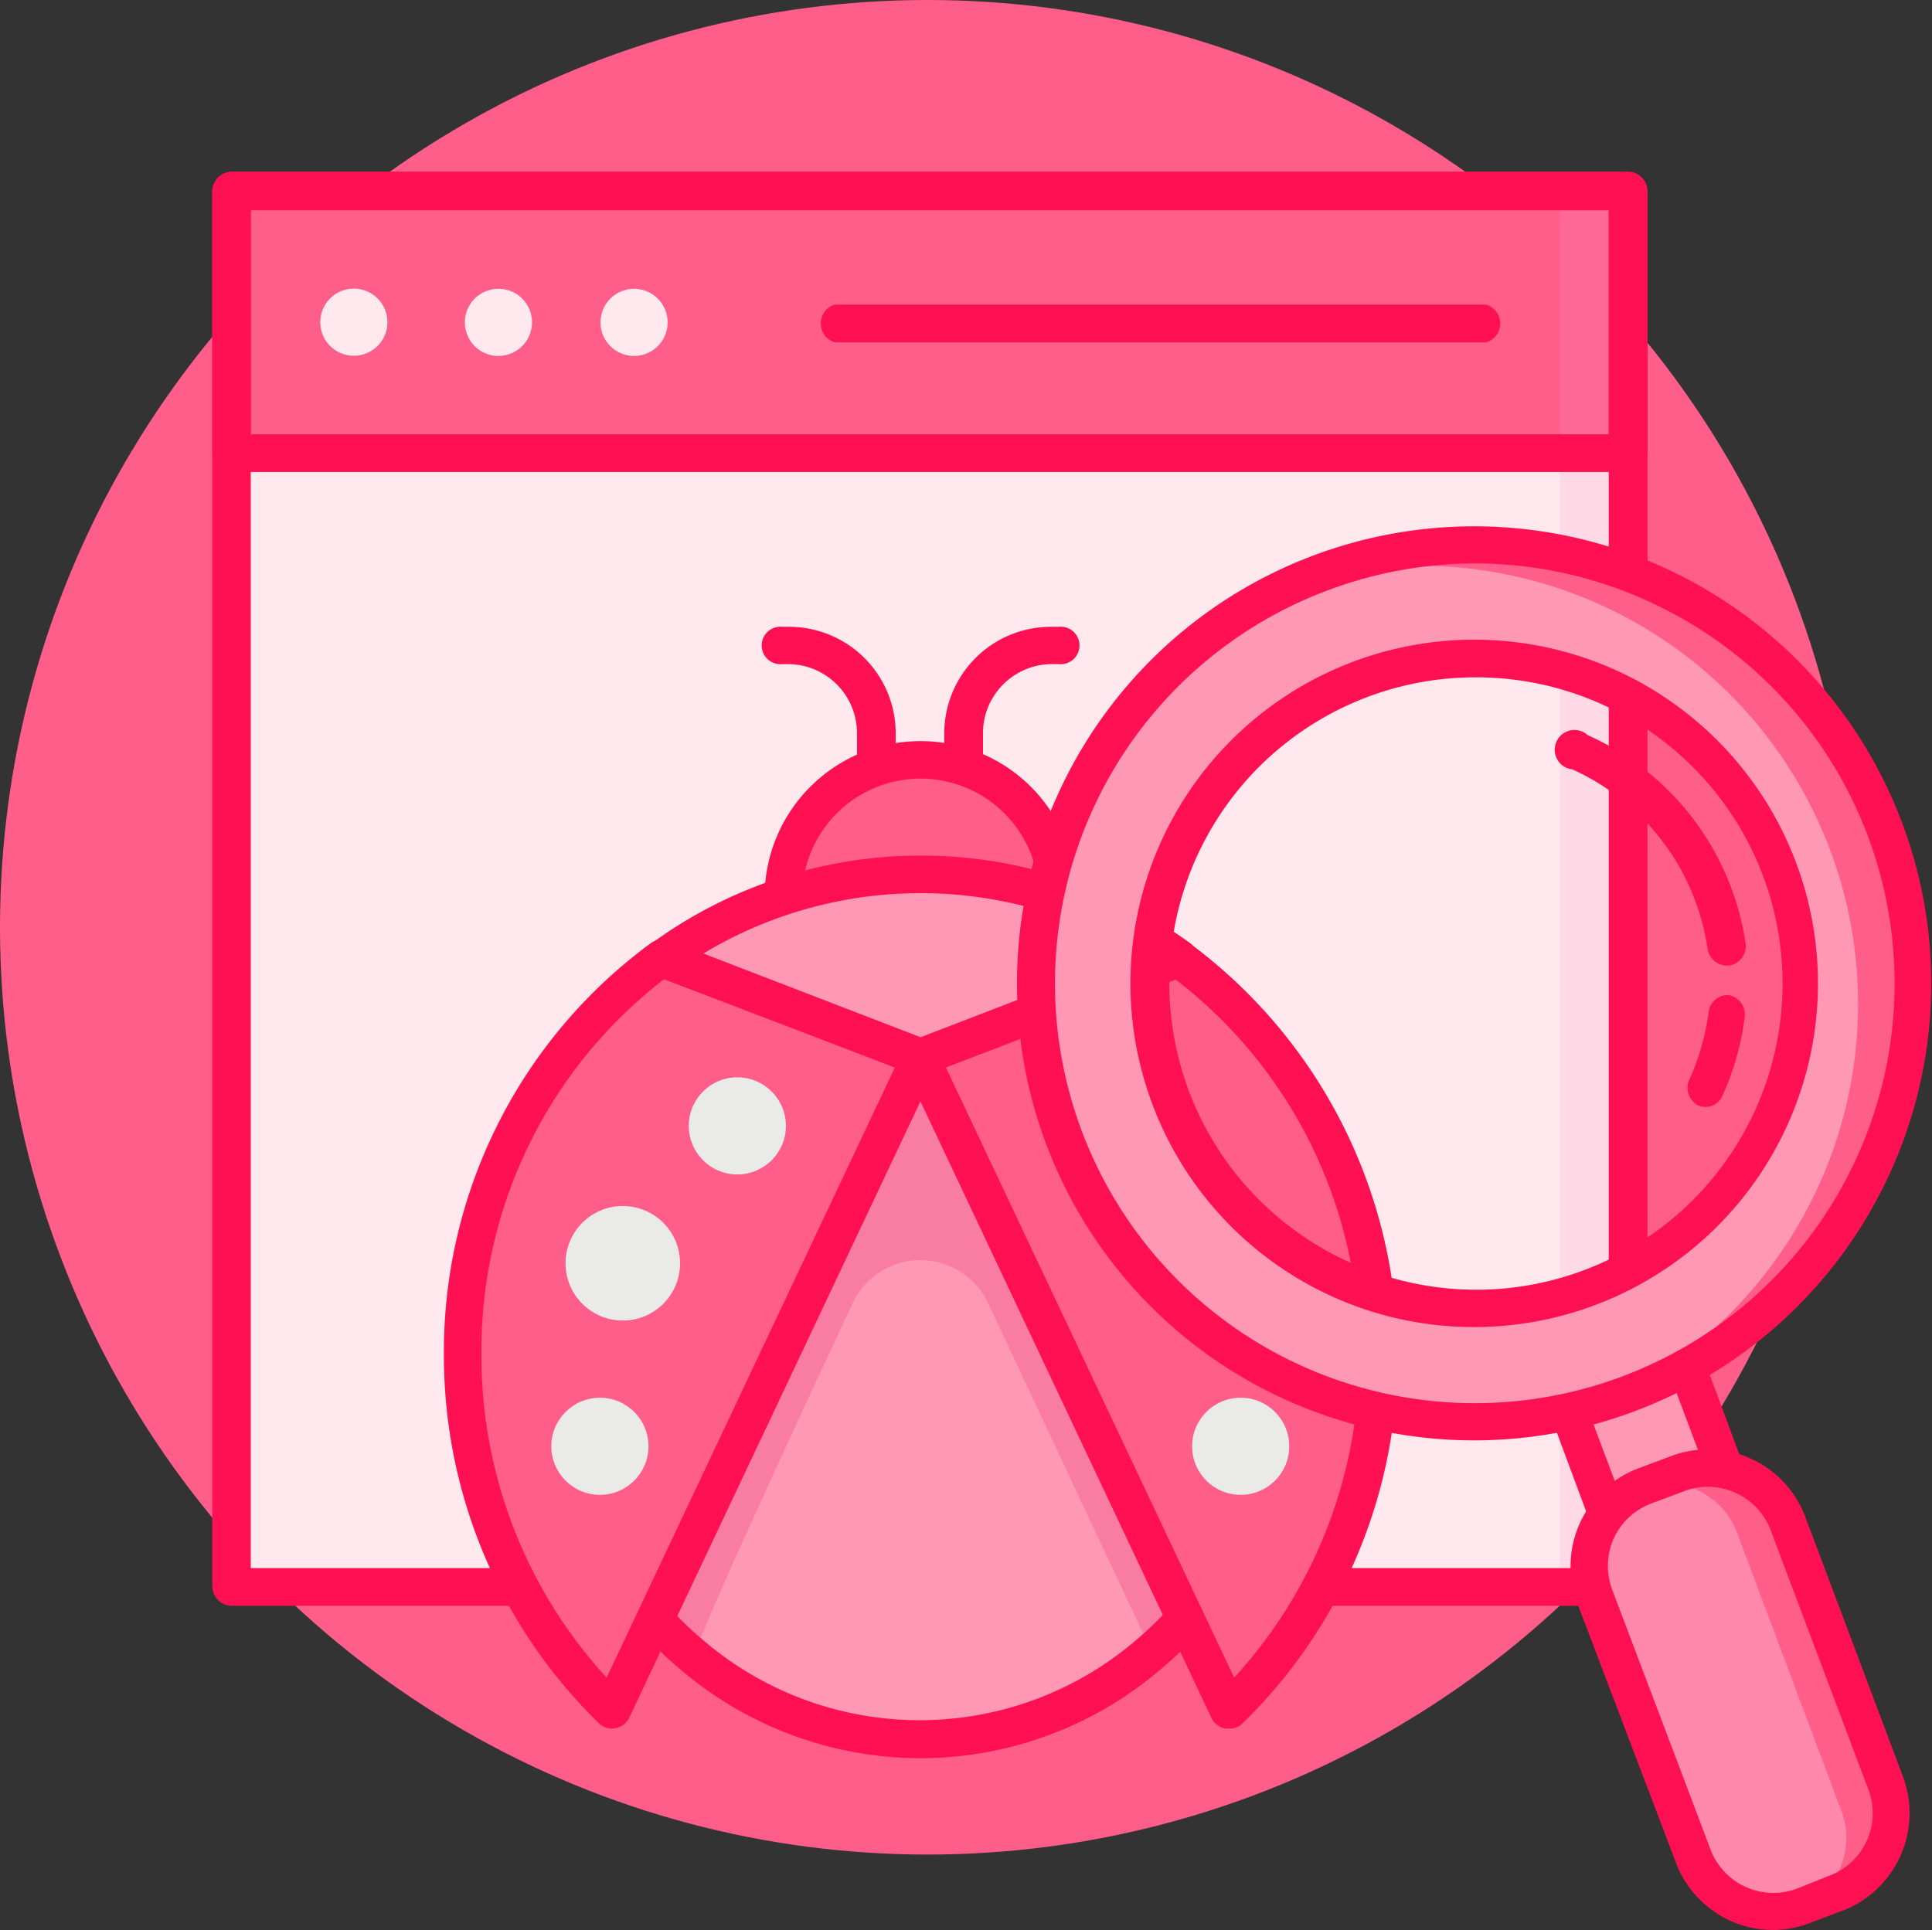 <svg id="Capa_1" data-name="Capa 1" xmlns="http://www.w3.org/2000/svg" viewBox="0 0 97.84 97.77"><rect x="0" y="0" width="97.84" height="97.77" fill="#333333" stroke="none"/><circle cx="46.97" cy="46.97" r="46.97" style="fill:#ff5d8a"/><polygon points="58.63 80.38 82.43 80.38 82.43 9.7 11.74 9.7 11.74 80.38 35.55 80.38 58.63 80.38" style="fill:#ffe8ee"/><polygon points="81.27 80.38 82.43 80.38 82.43 9.7 78.99 9.7 78.99 80.38 80.15 80.38 81.27 80.38" style="fill:#ffd9e5"/><rect x="11.74" y="9.7" width="70.68" height="13.25" style="fill:#ff5d8a"/><rect x="78.99" y="9.7" width="3.44" height="13.25" style="fill:#ff6997"/><path d="M83.81,82.43H13.13a1,1,0,0,1-1-1V10.79a1,1,0,0,1,1-1H83.81a1,1,0,0,1,1,1V81.47A1,1,0,0,1,83.81,82.43ZM60,80.52H82.85V11.74H14.08V80.52Z" transform="translate(-1.38 -1.09)" style="fill:#ff1053"/><path d="M83.81,25H13.13a1,1,0,0,1-1-1V10.79a1,1,0,0,1,1-1H83.81a1,1,0,0,1,1,1V24A1,1,0,0,1,83.81,25ZM14.08,23.09H82.85V11.74H14.08Z" transform="translate(-1.38 -1.09)" style="fill:#ff1053"/><path d="M19.26,19.11A1.7,1.7,0,1,1,21,17.41,1.7,1.7,0,0,1,19.26,19.11Z" transform="translate(-1.38 -1.09)" style="fill:#ffe8ee"/><path d="M76.65,18.43h-33a1,1,0,0,1,0-1.91h33a1,1,0,0,1,0,1.91Z" transform="translate(-1.38 -1.09)" style="fill:#ff1053"/><path d="M26.62,15.72a1.7,1.7,0,1,0,1.7,1.69A1.69,1.69,0,0,0,26.62,15.72Z" transform="translate(-1.38 -1.09)" style="fill:#ffe8ee"/><path d="M33.5,15.72a1.7,1.7,0,1,0,1.69,1.69A1.7,1.7,0,0,0,33.5,15.72Z" transform="translate(-1.38 -1.09)" style="fill:#ffe8ee"/><path d="M50.2,41a1,1,0,0,1-1-.94V38.23a5.4,5.4,0,0,1,5.39-5.39H55a.95.95,0,1,1,0,1.89h-.35a3.5,3.5,0,0,0-3.49,3.5v1.82A1,1,0,0,1,50.2,41Z" transform="translate(-1.38 -1.09)" style="fill:#ff1053"/><path d="M45.78,41a1,1,0,0,1-1-.94V38.23a3.5,3.5,0,0,0-3.5-3.5H41a.95.95,0,1,1,0-1.89h.34a5.4,5.4,0,0,1,5.4,5.39v1.82A1,1,0,0,1,45.78,41Z" transform="translate(-1.38 -1.09)" style="fill:#ff1053"/><circle cx="46.61" cy="45.44" r="6.95" style="fill:#ff5d8a"/><path d="M48,54.43a7.9,7.9,0,1,1,7.9-7.9A7.9,7.9,0,0,1,48,54.43Zm0-13.9a6,6,0,1,0,6,6A6,6,0,0,0,48,40.53Z" transform="translate(-1.38 -1.09)" style="fill:#ff1053"/><ellipse cx="46.61" cy="68.62" rx="18.54" ry="19.47" style="fill:#026ca2"/><path d="M61.82,82.68a19,19,0,0,1-2.1,2.11h0A17.86,17.86,0,0,1,36.55,85h0a19.71,19.71,0,0,1-2.47-2.45L48,52.62Z" transform="translate(-1.38 -1.09)" style="fill:#ff98b5"/><path d="M61.82,82.68a19,19,0,0,1-2.1,2.11h0L51.42,67.1a3.79,3.79,0,0,0-6.86,0c-3.45,7.38-8.23,17.74-8,17.93h0a19.71,19.71,0,0,1-2.47-2.45L48,52.62Z" transform="translate(-1.38 -1.09)" style="fill:#f97da3"/><path d="M48,90.15a18.75,18.75,0,0,1-12-4.36l0,0a19.65,19.65,0,0,1-2.59-2.57.93.93,0,0,1-.13-1l13.9-30a.93.93,0,0,1,.86-.55h0a1,1,0,0,1,.86.55L62.69,82.28a1,1,0,0,1-.14,1,20.05,20.05,0,0,1-2.21,2.21l0,0A18.75,18.75,0,0,1,48,90.15ZM37.12,84.28l0,0a16.84,16.84,0,0,0,21.94-.24l0,0a18.86,18.86,0,0,0,1.57-1.53L48,54.88,35.2,82.43A17.61,17.61,0,0,0,37.12,84.28Z" transform="translate(-1.38 -1.09)" style="fill:#ff1053"/><path d="M24.81,69.71a24.83,24.83,0,0,0,7.57,18L48,54.65l-13.08-5A24.64,24.64,0,0,0,24.81,69.71Z" transform="translate(-1.38 -1.09)" style="fill:#ff5d8a"/><path d="M61.07,49.62,48,54.65,63.6,87.7a25.09,25.09,0,0,0-2.53-38.08Z" transform="translate(-1.38 -1.09)" style="fill:#ff5d8a"/><circle cx="31.54" cy="63.99" r="2.9" style="fill:#eaeae8"/><circle cx="62.25" cy="63.99" r="2.9" style="fill:#eaeae8"/><circle cx="62.83" cy="73.26" r="2.46" style="fill:#eaeae8"/><circle cx="55.88" cy="57.03" r="2.46" style="fill:#eaeae8"/><circle cx="30.38" cy="73.26" r="2.46" style="fill:#eaeae8"/><circle cx="37.34" cy="57.03" r="2.46" style="fill:#eaeae8"/><path d="M32.38,88.65a1,1,0,0,1-.66-.26,26,26,0,0,1-7.86-18.68,25.66,25.66,0,0,1,10.5-20.86,1,1,0,0,1,.89-.12l13.08,5a1,1,0,0,1,.54.53,1,1,0,0,1,0,.76L33.24,88.11a1,1,0,0,1-.69.52Zm2.68-38a23.75,23.75,0,0,0-9.3,19A24.11,24.11,0,0,0,32.1,86.07L46.7,55.16Z" transform="translate(-1.38 -1.09)" style="fill:#ff1053"/><path d="M63.6,88.65l-.17,0a1,1,0,0,1-.69-.52L47.13,55.05a1,1,0,0,1,0-.76,1,1,0,0,1,.54-.53l13.08-5a1,1,0,0,1,.89.12,26,26,0,0,1,2.63,39.54A.92.92,0,0,1,63.6,88.65ZM49.28,55.16l14.6,30.91a24.11,24.11,0,0,0,6.34-16.36,23.78,23.78,0,0,0-9.3-19Z" transform="translate(-1.38 -1.09)" style="fill:#ff1053"/><path d="M48,45.37a22.36,22.36,0,0,0-13.08,4.25l13.08,5,13.08-5A22.36,22.36,0,0,0,48,45.37Z" transform="translate(-1.38 -1.09)" style="fill:#ff98b5"/><path d="M48,55.59a1,1,0,0,1-.34-.06l-13.08-5a.94.94,0,0,1-.21-1.65A23.09,23.09,0,0,1,48,44.43h0a23.09,23.09,0,0,1,13.63,4.42.94.94,0,0,1-.21,1.65l-13.08,5A1,1,0,0,1,48,55.59Zm-11-6.2,11,4.24,11-4.24a21.31,21.31,0,0,0-22,0Z" transform="translate(-1.38 -1.09)" style="fill:#ff1053"/><rect x="81.58" y="68.33" width="6.39" height="11.5" transform="matrix(0.94, -0.35, 0.35, 0.94, -22.01, 33.44)" style="fill:#ff98b5"/><path d="M83.8,81.53a.94.94,0,0,1-.88-.61l-4-10.77a1,1,0,0,1,0-.72.93.93,0,0,1,.53-.5l6-2.24a.94.94,0,0,1,1.22.55l4,10.77a1,1,0,0,1,0,.72,1,1,0,0,1-.53.5l-6,2.24A.82.82,0,0,1,83.8,81.53ZM81,70.37l3.38,9,4.21-1.58-3.38-9Z" transform="translate(-1.38 -1.09)" style="fill:#ff1053"/><path d="M68.26,30.12a22.2,22.2,0,1,0,28.6,13A22.2,22.2,0,0,0,68.26,30.12ZM81.85,66.3a16.45,16.45,0,1,1,9.62-21.18A16.44,16.44,0,0,1,81.85,66.3Z" transform="translate(-1.38 -1.09)" style="fill:#ff98b5"/><rect x="84.27" y="75.32" width="10.47" height="22.72" rx="5.2" transform="translate(-26.14 35.91) rotate(-20.58)" style="fill:#ff88ad"/><path d="M86.8,75.56l-2.45.92a3.86,3.86,0,0,1,5,2.25l5.27,14.06a3.85,3.85,0,0,1-2.25,5l2.45-.92a3.85,3.85,0,0,0,2.25-5L91.77,77.81A3.86,3.86,0,0,0,86.8,75.56Z" transform="translate(-1.38 -1.09)" style="fill:#ff5d8a"/><path d="M91.13,98.85A5.22,5.22,0,0,1,89,98.38a5.29,5.29,0,0,1-2.77-3L81.25,82.28a5.3,5.3,0,0,1,3.09-6.81L86,74.85a5.27,5.27,0,0,1,6.81,3.09l4.94,13.14a5.3,5.3,0,0,1-3.1,6.81L93,98.51A5.19,5.19,0,0,1,91.13,98.85ZM87.87,76.4a3.3,3.3,0,0,0-1.19.22L85,77.25A3.4,3.4,0,0,0,83.11,79a3.44,3.44,0,0,0-.09,2.6L88,94.76a3.4,3.4,0,0,0,4.37,2L94,96.11h0a3.38,3.38,0,0,0,2-4.37L91.05,78.6a3.39,3.39,0,0,0-1.77-1.89A3.32,3.32,0,0,0,87.87,76.4Z" transform="translate(-1.38 -1.09)" style="fill:#ff1053"/><path d="M68.26,30.12c-.47.17-.92.37-1.38.57A22.2,22.2,0,0,1,82.46,72.16c.47-.14.94-.3,1.41-.47A22.2,22.2,0,1,0,68.26,30.12Z" transform="translate(-1.38 -1.09)" style="fill:#ff5d8a"/><path d="M76,74.05a23.15,23.15,0,1,1,9.6-44.23A23.15,23.15,0,0,1,76,74.05Zm0-44.42A21.32,21.32,0,0,0,68.6,31a21.26,21.26,0,1,0,16.26.55h0A21.13,21.13,0,0,0,76.08,29.63Zm0,38.68a17.33,17.33,0,0,1-7.18-1.56h0A17.4,17.4,0,0,1,83.26,35.06a17.41,17.41,0,0,1-7.2,33.25Zm0-32.91A15.5,15.5,0,0,0,69.66,65h0A15.51,15.51,0,1,0,76.09,35.4Z" transform="translate(-1.38 -1.09)" style="fill:#ff1053"/><path d="M87.78,57.16a.92.92,0,0,1-.4-.08,1,1,0,0,1-.47-1.26,11.87,11.87,0,0,0,1-3.5,1,1,0,0,1,1-.83,1,1,0,0,1,.83,1.06,13.82,13.82,0,0,1-1.14,4.06A.94.94,0,0,1,87.78,57.16Z" transform="translate(-1.38 -1.09)" style="fill:#ff1053"/><path d="M88.8,50a1,1,0,0,1-.94-.82A11.86,11.86,0,0,0,81,40.06a1,1,0,1,1,.79-1.73,13.76,13.76,0,0,1,8,10.63A1,1,0,0,1,88.93,50Z" transform="translate(-1.38 -1.09)" style="fill:#ff1053"/></svg>